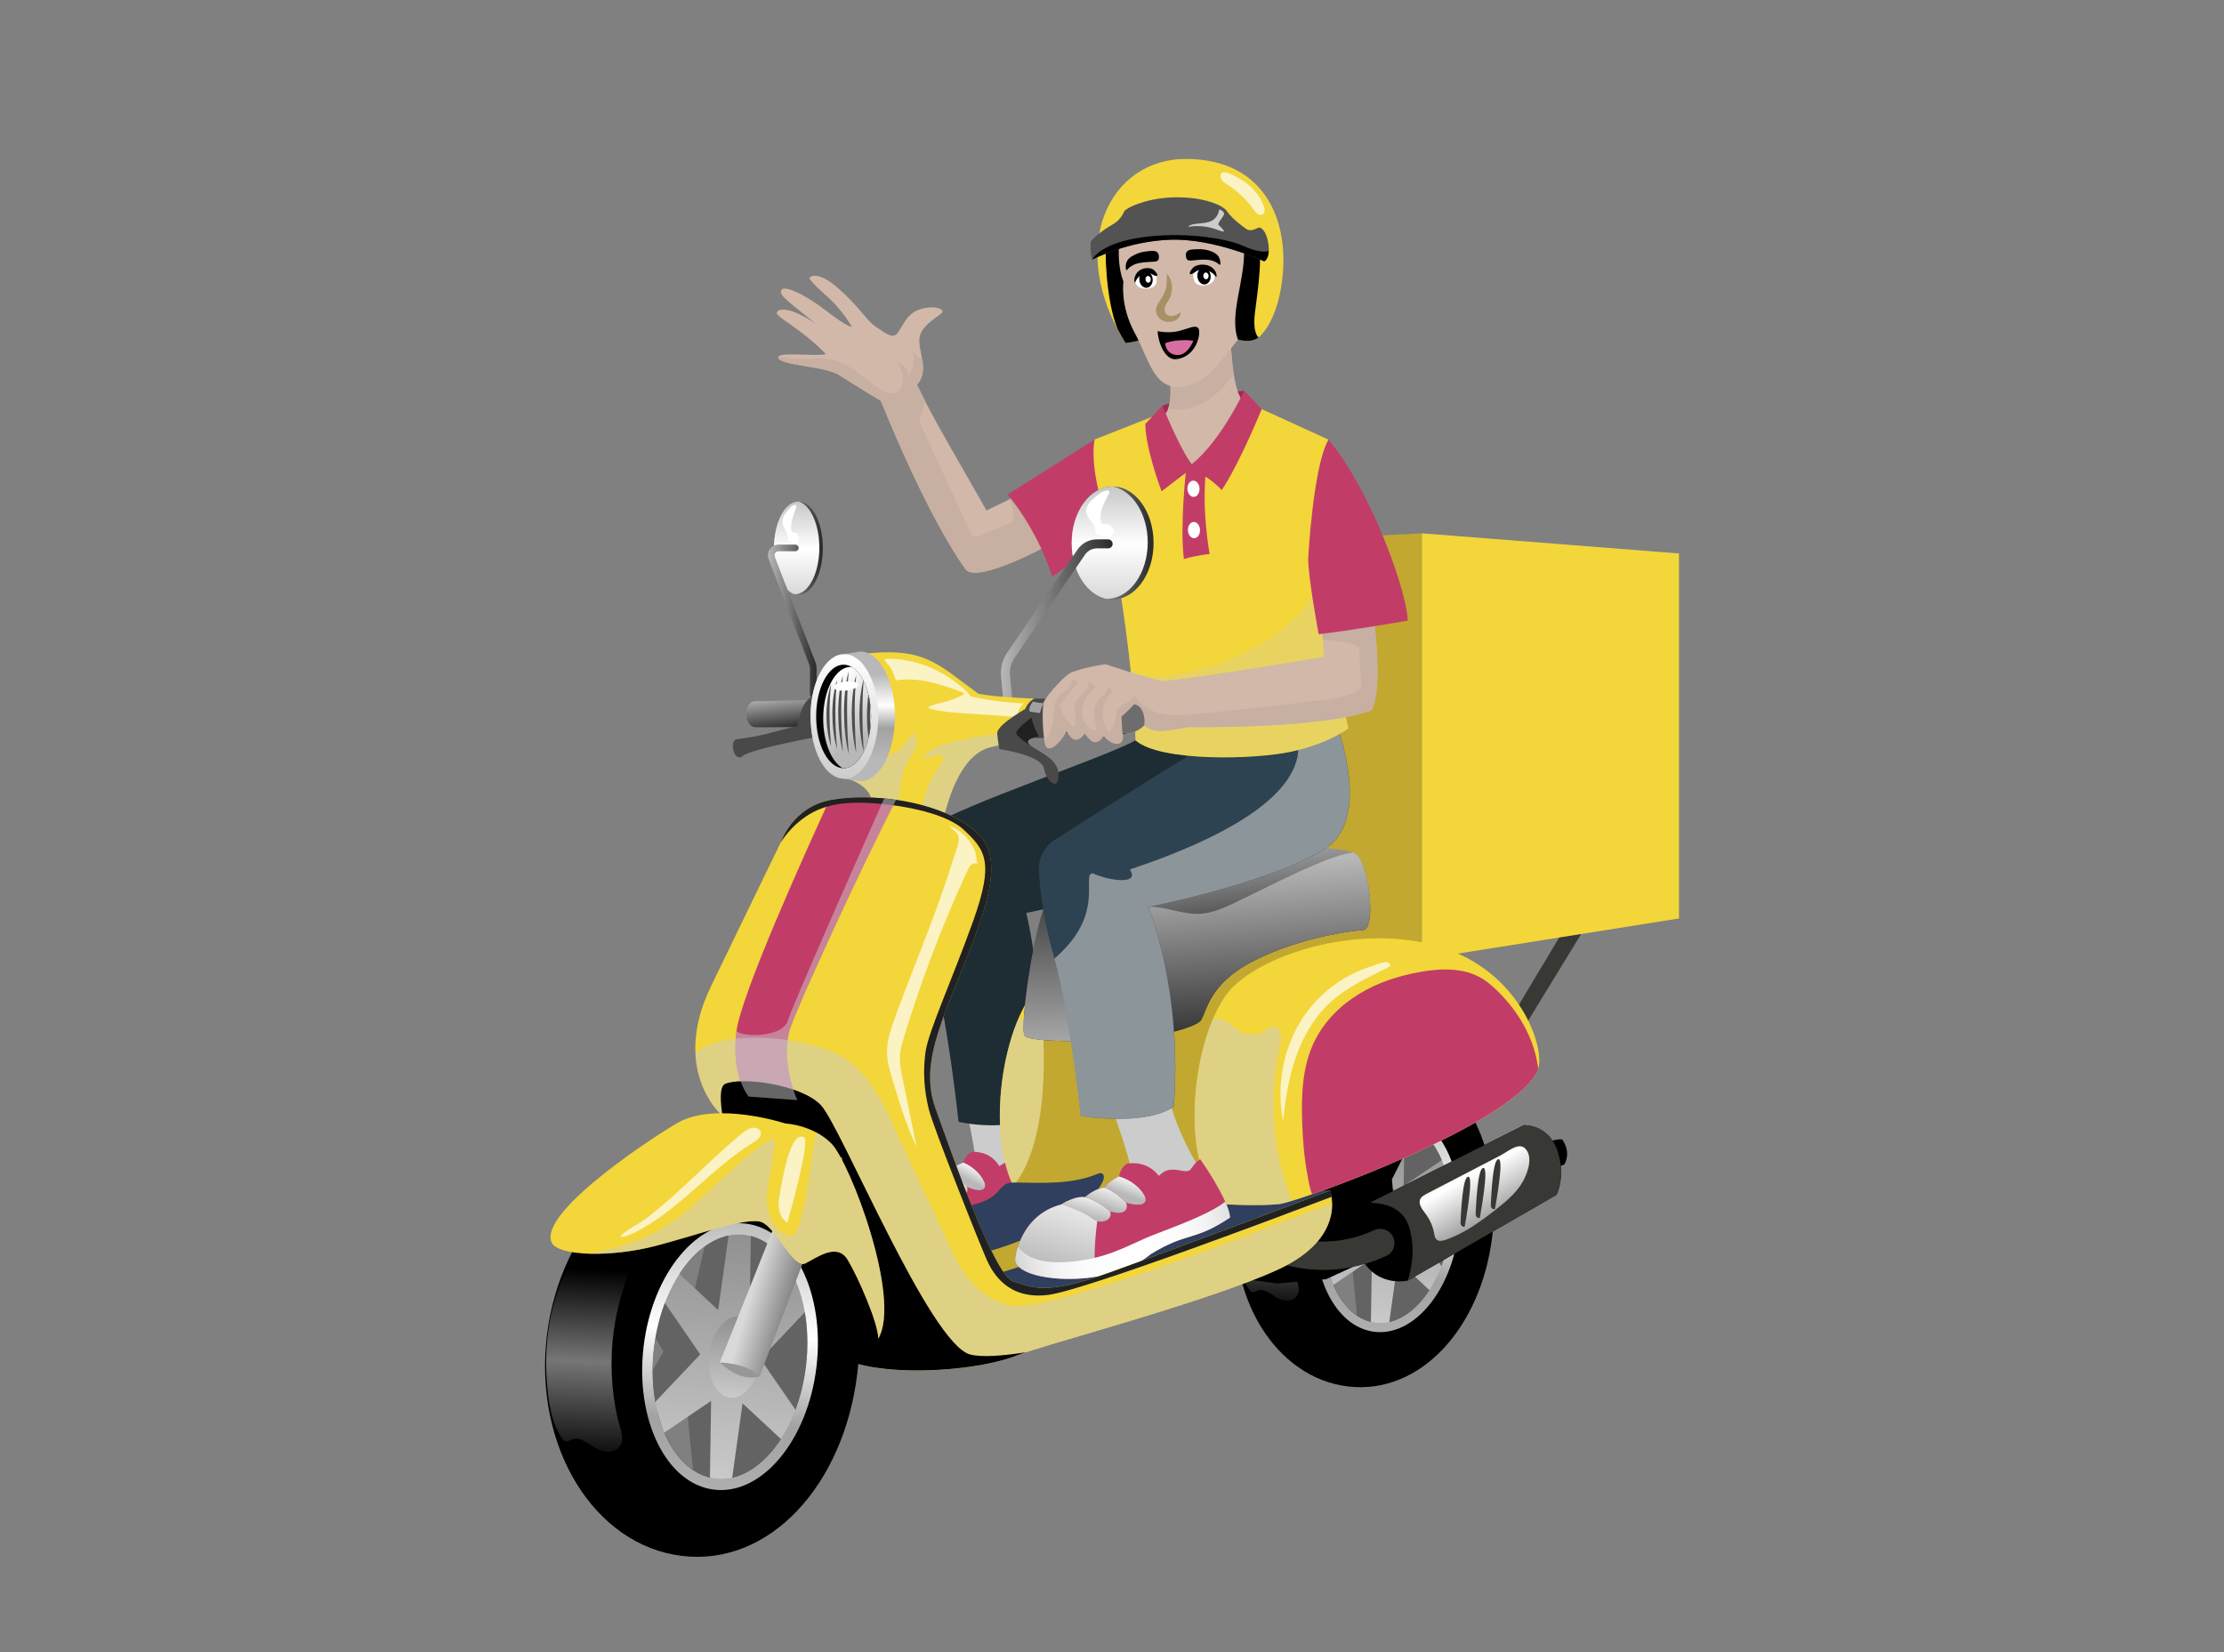 <?xml version="1.0" encoding="UTF-8"?> <svg xmlns="http://www.w3.org/2000/svg" xmlns:xlink="http://www.w3.org/1999/xlink" id="Layer_2" data-name="Layer 2" viewBox="0 0 350 260"><rect x="0" y="0" width="350" height="260" fill="#808080" stroke="none"/><defs><style> .cls-1, .cls-2 { fill: none; } .cls-3 { fill: #6d6d6d; } .cls-4 { fill: #c7afa2; } .cls-5 { fill: url(#linear-gradient-8); } .cls-6 { fill: url(#linear-gradient-7); } .cls-7 { fill: url(#linear-gradient-5); } .cls-8 { fill: url(#linear-gradient-6); } .cls-9 { fill: url(#linear-gradient-9); } .cls-10 { fill: url(#linear-gradient-4); } .cls-11 { fill: url(#linear-gradient-3); } .cls-12 { fill: url(#linear-gradient-2); } .cls-13 { fill: #a02956; } .cls-14 { fill: #2f3f5d; } .cls-15 { fill: #a1a1a1; } .cls-16 { fill: #979797; } .cls-17 { fill: #c2a830; } .cls-18 { fill: url(#linear-gradient); } .cls-19 { fill: #c13d68; } .cls-20 { fill: #212121; } .cls-21 { fill: #4d4d4d; } .cls-22, .cls-23, .cls-24, .cls-25 { fill: #ccc; } .cls-26 { fill: #1e2c33; } .cls-27 { fill: #636363; } .cls-28 { fill: #d1b8a8; } .cls-29 { fill: #383834; } .cls-30, .cls-31 { fill: #fff; } .cls-32 { fill: url(#linear-gradient-10); } .cls-33 { fill: url(#linear-gradient-11); } .cls-34 { fill: url(#linear-gradient-12); } .cls-35 { fill: url(#linear-gradient-13); } .cls-36 { fill: url(#linear-gradient-19); } .cls-37 { fill: url(#linear-gradient-14); } .cls-38 { fill: url(#linear-gradient-21); } .cls-39 { fill: url(#linear-gradient-20); } .cls-40 { fill: url(#linear-gradient-22); } .cls-41 { fill: url(#linear-gradient-23); } .cls-42 { fill: url(#linear-gradient-28); } .cls-43 { fill: url(#linear-gradient-25); } .cls-44 { fill: url(#linear-gradient-32); } .cls-45 { fill: url(#linear-gradient-31); } .cls-46 { fill: url(#linear-gradient-33); } .cls-47 { fill: url(#linear-gradient-30); } .cls-48 { fill: url(#linear-gradient-15); } .cls-49 { fill: url(#linear-gradient-16); } .cls-50 { fill: url(#linear-gradient-17); } .cls-51 { fill: url(#linear-gradient-18); } .cls-52 { fill: url(#linear-gradient-35); } .cls-53 { fill: url(#linear-gradient-34); } .cls-54 { fill: url(#linear-gradient-27); } .cls-55 { fill: url(#linear-gradient-24); } .cls-56 { fill: url(#linear-gradient-26); } .cls-57 { fill: url(#linear-gradient-29); } .cls-2 { stroke: #000; stroke-miterlimit: 10; } .cls-58, .cls-24 { opacity: .5; } .cls-23 { opacity: .27; } .cls-23, .cls-24, .cls-25, .cls-31 { isolation: isolate; } .cls-25 { opacity: .6; } .cls-59 { fill: #2d4351; } .cls-60 { fill: #494949; } .cls-61 { fill: #f3d63a; } .cls-62 { fill: #a79066; } .cls-63 { fill: #535353; } .cls-64 { fill: #d76ea1; } .cls-31 { opacity: .7; } </style><linearGradient id="linear-gradient" x1="487.13" y1="308.77" x2="483.01" y2="295.06" gradientTransform="translate(-369.59 440.36) rotate(5.78) scale(1 -1)" gradientUnits="userSpaceOnUse"><stop offset="0" stop-color="#fff"></stop><stop offset="1" stop-color="#b8b8b8"></stop></linearGradient><linearGradient id="linear-gradient-2" x1="475.11" y1="294.45" x2="513.06" y2="303.36" gradientTransform="translate(-369.59 440.36) rotate(5.78) scale(1 -1)" gradientUnits="userSpaceOnUse"><stop offset="0" stop-color="#b8b8b8"></stop><stop offset="0" stop-color="#bcbcbc"></stop><stop offset=".07" stop-color="#d3d3d3"></stop><stop offset=".14" stop-color="#e6e6e6"></stop><stop offset=".22" stop-color="#f4f4f4"></stop><stop offset=".33" stop-color="#fcfcfc"></stop><stop offset=".54" stop-color="#fff"></stop><stop offset=".7" stop-color="#fbfbfb"></stop><stop offset=".79" stop-color="#f3f3f3"></stop><stop offset=".87" stop-color="#e3e3e3"></stop><stop offset=".94" stop-color="#cfcfcf"></stop><stop offset="1" stop-color="#b8b8b8"></stop></linearGradient><linearGradient id="linear-gradient-3" x1="488.59" y1="306.33" x2="487.61" y2="303.06" xlink:href="#linear-gradient"></linearGradient><linearGradient id="linear-gradient-4" x1="494.37" y1="308.42" x2="493.43" y2="305.99" xlink:href="#linear-gradient"></linearGradient><linearGradient id="linear-gradient-5" x1="491.65" y1="307.52" x2="490.48" y2="304.25" xlink:href="#linear-gradient"></linearGradient><linearGradient id="linear-gradient-6" x1="210.1" y1="442.62" x2="210.1" y2="497.93" gradientTransform="translate(-27.18 641.9) rotate(4.43) scale(1 -1)" gradientUnits="userSpaceOnUse"><stop offset="0" stop-color="#d9d9d9"></stop><stop offset="1" stop-color="#767676"></stop></linearGradient><linearGradient id="linear-gradient-7" x1="210.67" y1="459.17" x2="210.67" y2="477.23" xlink:href="#linear-gradient-6"></linearGradient><linearGradient id="linear-gradient-8" x1="210.05" y1="485.83" x2="210.05" y2="442.76" gradientTransform="translate(-27.18 641.9) rotate(4.43) scale(1 -1)" gradientUnits="userSpaceOnUse"><stop offset="0" stop-color="#b8b8b8"></stop><stop offset=".36" stop-color="#fff"></stop><stop offset=".63" stop-color="#a2a2a2"></stop><stop offset="1" stop-color="#b8b8b8"></stop></linearGradient><linearGradient id="linear-gradient-9" x1="237.59" y1="345.22" x2="237.02" y2="320.64" gradientTransform="translate(-44.78 531.78) rotate(1.25) scale(1 -1.03)" gradientUnits="userSpaceOnUse"><stop offset="0" stop-color="#000"></stop><stop offset=".47" stop-color="#767676"></stop><stop offset="1" stop-color="#000"></stop></linearGradient><linearGradient id="linear-gradient-10" x1="236.37" y1="368.68" x2="238.53" y2="350.63" gradientTransform="translate(-50.38 500.83) scale(1 -1)" gradientUnits="userSpaceOnUse"><stop offset="0" stop-color="#b8b8b8"></stop><stop offset="1" stop-color="#292929"></stop></linearGradient><linearGradient id="linear-gradient-11" x1="245.7" y1="364.58" x2="248.08" y2="336.31" xlink:href="#linear-gradient-10"></linearGradient><linearGradient id="linear-gradient-12" x1="220.94" y1="333.01" x2="220.46" y2="364.79" xlink:href="#linear-gradient-10"></linearGradient><linearGradient id="linear-gradient-13" x1="594.13" y1="198.78" x2="589.61" y2="183.69" gradientTransform="translate(-421.53 391.25) rotate(-.72) scale(1 -1)" xlink:href="#linear-gradient"></linearGradient><linearGradient id="linear-gradient-14" x1="580.91" y1="183.02" x2="622.67" y2="192.83" gradientTransform="translate(-421.53 391.25) rotate(-.72) scale(1 -1)" xlink:href="#linear-gradient-2"></linearGradient><linearGradient id="linear-gradient-15" x1="595.75" y1="196.09" x2="594.67" y2="192.49" gradientTransform="translate(-421.53 391.25) rotate(-.72) scale(1 -1)" xlink:href="#linear-gradient"></linearGradient><linearGradient id="linear-gradient-16" x1="602.1" y1="198.39" x2="601.07" y2="195.71" gradientTransform="translate(-421.53 391.25) rotate(-.72) scale(1 -1)" xlink:href="#linear-gradient"></linearGradient><linearGradient id="linear-gradient-17" x1="599.11" y1="197.4" x2="597.82" y2="193.8" gradientTransform="translate(-421.53 391.25) rotate(-.72) scale(1 -1)" xlink:href="#linear-gradient"></linearGradient><linearGradient id="linear-gradient-18" x1="277.06" y1="324.24" x2="290.27" y2="300.87" gradientTransform="translate(-50.38 500.83) scale(1 -1)" xlink:href="#linear-gradient-8"></linearGradient><linearGradient id="linear-gradient-19" x1="172.19" y1="414.57" x2="179.87" y2="414.57" xlink:href="#linear-gradient-10"></linearGradient><linearGradient id="linear-gradient-20" x1="175.75" y1="423.98" x2="175.75" y2="397.42" gradientTransform="translate(-50.38 500.83) scale(1 -1)" gradientUnits="userSpaceOnUse"><stop offset="0" stop-color="#b8b8b8"></stop><stop offset=".36" stop-color="#fff"></stop><stop offset="1" stop-color="#a2a2a2"></stop></linearGradient><linearGradient id="linear-gradient-21" x1="219.04" y1="415.38" x2="231.92" y2="415.38" xlink:href="#linear-gradient-10"></linearGradient><linearGradient id="linear-gradient-22" x1="225.02" y1="426.77" x2="225.02" y2="394.61" xlink:href="#linear-gradient-20"></linearGradient><linearGradient id="linear-gradient-23" x1="207.89" y1="402.83" x2="225.48" y2="402.83" xlink:href="#linear-gradient-10"></linearGradient><linearGradient id="linear-gradient-24" x1="171.22" y1="403.1" x2="178.88" y2="403.1" xlink:href="#linear-gradient-10"></linearGradient><linearGradient id="linear-gradient-25" x1="174.98" y1="352.07" x2="175.53" y2="346.63" gradientTransform="translate(-43.64 465.07) rotate(-1.26) scale(1 -1)" xlink:href="#linear-gradient-10"></linearGradient><linearGradient id="linear-gradient-26" x1="184.58" y1="394.68" x2="184.58" y2="381.24" gradientTransform="translate(-50.38 500.83) scale(1 -1)" xlink:href="#linear-gradient-8"></linearGradient><linearGradient id="linear-gradient-27" x1="183.27" y1="397.89" x2="183.27" y2="370.55" gradientTransform="translate(-50.38 500.83) scale(1 -1)" xlink:href="#linear-gradient"></linearGradient><linearGradient id="linear-gradient-28" x1="180.35" y1="393.52" x2="185.8" y2="384.38" gradientTransform="translate(-50.38 500.83) scale(1 -1)" xlink:href="#linear-gradient"></linearGradient><linearGradient id="linear-gradient-29" x1="221.57" y1="391.32" x2="222.19" y2="385.22" xlink:href="#linear-gradient-10"></linearGradient><linearGradient id="linear-gradient-30" x1="227.86" y1="390.23" x2="227.86" y2="385.27" xlink:href="#linear-gradient-10"></linearGradient><linearGradient id="linear-gradient-31" x1="108.58" y1="408.28" x2="108.58" y2="475.43" xlink:href="#linear-gradient-6"></linearGradient><linearGradient id="linear-gradient-32" x1="109.28" y1="428.37" x2="109.28" y2="450.3" xlink:href="#linear-gradient-6"></linearGradient><linearGradient id="linear-gradient-33" x1="108.52" y1="460.73" x2="108.52" y2="408.45" xlink:href="#linear-gradient-8"></linearGradient><linearGradient id="linear-gradient-34" x1="130.75" y1="325.14" x2="130.05" y2="295.3" xlink:href="#linear-gradient-9"></linearGradient><linearGradient id="linear-gradient-35" x1="112.32" y1="454.06" x2="119.46" y2="452.57" xlink:href="#linear-gradient-6"></linearGradient></defs><g id="Table"><g><rect class="cls-1" width="350" height="260"></rect><g><polygon class="cls-29" points="246.51 145.65 234.5 165.69 236.03 167.92 249.65 145.65 246.51 145.65"></polygon><path class="cls-28" d="M165.73,85.33c-.38.32-11.6,6.46-13.7,4.36-6.43-8.9-13.39-26.58-13.39-26.58,0,0-4.43-2.69-6.6-4.09-2.17-1.4-8.88-1.47-9.54-2.64s6.2-.2,7.47-.66c-3.9-4.02-7.68-5.74-7.72-6.43s1.74-1.28,6.08,1.61c-4.79-3.87-5.72-4.43-5.36-5.25s3.53.53,7.06,3.26c3.53,2.73,4.02,2.51,4.02,2.51,0,0-1.43-2.63-4.04-4.91-2.61-2.28-2.64-2.78-2.64-2.78,0,0,1.03-1.45,4.59,1.68,3.55,3.13,4.24,4.9,5.89,6.02,1.66,1.12,2.59,1.88,3.35,1.04.76-.84,1.35-3.07,3.52-3.77,2.17-.7,3.59-.17,3.62.33.02.5-3.21,1.86-3.61,3.98-.4,2.12,1.65,5.23-.44,7.53,2.34,4.99,7.35,13.36,10.96,19.79l4.79-2.33,5.66,7.33Z"></path><path class="cls-4" d="M165.73,85.33l-5.66-7.33-1.15.56c.19.58.36,1.15.52,1.74.12.45.23.93.06,1.36-.22.54-.81.81-1.34,1.03-1.31.54-2.62,1.09-3.93,1.63-.37.15-.82.3-1.14.06-.15-.11-.23-.29-.31-.46l-7.63-16.55c-.19-.42-.39-.85-.39-1.32,0-.4.15-.79.3-1.17.21-.56.42-1.12.59-1.69-.5-.96-.95-1.85-1.32-2.66.99-1.09,1.05-2.37.88-3.63-.41-.61-.95-1.12-1.62-1.44.37,1.22.16,2.6-.54,3.66-.27-.97-.98-1.81-1.89-2.23.45.83.91,1.7.97,2.65s-.41,1.99-1.31,2.29c-.89.3-1.83-.2-2.6-.74-2.34-1.63-4.45-3.82-7.23-4.46-1.64-.37-3.35-.16-5.03-.18-1.15-.01-2.3-.14-3.43-.37-.07.08-.08.17-.02.29.66,1.17,7.37,1.25,9.54,2.64,2.17,1.4,6.6,4.09,6.6,4.09,0,0,6.96,17.68,13.39,26.58,2.1,2.1,13.32-4.04,13.7-4.36Z"></path><path class="cls-22" d="M151.66,172.87s2.3,9.29,1.93,12.13c3.31,3.16,7.04,2.07,7.04,2.07l3.54-1.92s-3.84-6.93-4.27-13.53c-3.28,1.62-8.23,1.25-8.23,1.25Z"></path><g><path class="cls-19" d="M135.56,192.83s1.34-5.98,7.42-6.83c2.31-1.11,3.46-.64,3.46-.64,0,0,1.45-1.08,2.92-1.05.82-.89,2.24-1.35,2.24-1.35,0,0,.38-1.31,1.39-1.69,2.82-.08,3.98,1.75,4.29,2.27,2.01-1.75,3.86.51,4.7-.5.84-1.02,1.47-1.2,1.47-1.2,0,0,3.41,6.21,3.27,8.77-5.55,2.86-6.37,1.31-11.89,3.93-6.94,4.56-20.34,1.61-19.27-1.71Z"></path><path class="cls-18" d="M147.92,188.43l-1.88-2.3-2.14-.51c-.28.1-.59.22-.92.38-6.08.85-7.42,6.83-7.42,6.83-.36,1.11.92,2.19,3.03,2.94,1.86.56,4.48.81,8.14.24-.09-2.83,1.19-7.58,1.19-7.58Z"></path><path class="cls-12" d="M166.3,188.26c-2.09,1.33-6.69,2.53-10.33,3.45-4.14,1.05-7.52,3.03-13.95,2.5-3.61-.3-5.22-1.7-5.93-2.88-.39.87-.53,1.49-.53,1.49-1.07,3.32,12.33,6.26,19.27,1.71,5.52-2.62,6.34-1.07,11.89-3.93.03-.61-.14-1.44-.42-2.34Z"></path><path class="cls-11" d="M142.98,186s2.84,1.25,4.12,2.49,3.11.4,2.64-.76c-1.77-1.91-3.3-2.37-3.3-2.37,0,0-1.15-.47-3.46.64Z"></path><path class="cls-10" d="M154.89,186.02c-.47-1.16-1.78-2.46-3.29-3.06,0,0-1.42.46-2.24,1.35,1.33.56,2.84,2.49,2.84,2.49,2.34.98,3.17.38,2.7-.78Z"></path><path class="cls-7" d="M149.35,184.31c-1.46-.03-2.92,1.05-2.92,1.05,0,0,1.52.47,3.3,2.37,1.69.84,2.78.28,2.46-.93,0,0-1.51-1.93-2.84-2.49Z"></path></g><path class="cls-26" d="M189.31,110.11s8.98,19.24-.36,24.65-27.45,8.91-27.45,8.91c0,0,3.4,13.08,1.97,31.58-4.49,3.16-12.62,1.3-12.62,1.3,0,0-1.73-16.65-4.33-25.5-1.55-5.28-2.58-13.03-2.76-16.03-.12-1.97.84-3.84,2.5-4.91,5.66-3.62,27.74-10.96,32.44-13.6,8.1-2.25,10.61-6.4,10.61-6.4Z"></path><g><polygon class="cls-17" points="187.83 85.73 223.77 83.93 223.77 150.97 187.83 149.4 187.83 85.73"></polygon><polygon class="cls-61" points="264.23 144.54 223.77 150.97 223.77 83.93 264.23 87.1 264.23 144.54"></polygon></g><g><path class="cls-27" d="M220.24,176.56c-1.29-.15-2.56.1-3.78.69,4.13,2.67,6.58,8.91,5.76,15.82-.8,6.67-4.42,12.03-8.85,13.84.94.67,1.98,1.11,3.1,1.24,5.44.65,10.69-5.9,11.73-14.62,1.04-8.72-2.52-16.32-7.96-16.97Z"></path><path class="cls-27" d="M215.37,176.81l-2.03,8.67-3.64-1.75-3.93,1.16,3.96,6.79-4.5,7.8,1.98,1.26,5.46-2.8,1.01,10.34,3.44.6.27-8.71,2.76,2.74s5.13.86,5.27.56c.14-.29.32-4.07.32-4.07l-6.54-6.33,7.61-6.85.32-3.1-.08-.65-5.26.03-3.66,2.34,1.15-7.73-1.03-1.04-2.89.73Z"></path><path d="M218.36,166.05c-11.4-1.36-22.04,9.21-23.75,23.61-1.72,14.4,6.13,27.17,17.53,28.53,11.4,1.36,20.99-9.28,22.71-23.68,1.72-14.4-5.09-27.09-16.49-28.45ZM228.2,193.53c-1.04,8.72-6.29,15.27-11.73,14.62s-9-8.25-7.96-16.97c1.04-8.72,6.29-15.27,11.73-14.62,5.44.65,9,8.25,7.96,16.97Z"></path><polygon class="cls-8" points="215.74 208.43 215.91 198.09 209.76 202.25 208.56 198.34 214.5 192.06 209.6 184.94 211.38 181.25 216.82 186.32 218.25 176.07 221.06 176.29 220.9 186.63 227.05 182.47 228.25 186.38 222.31 192.66 227.21 199.78 225.42 203.47 219.99 198.41 218.55 208.65 215.74 208.43"></polygon><path class="cls-6" d="M219.6,187.14c-1.81-.22-3.56,1.97-3.91,4.87-.35,2.91.84,5.44,2.65,5.66,1.81.22,3.56-1.97,3.91-4.87.35-2.91-.84-5.44-2.65-5.66Z"></path><path class="cls-5" d="M220.41,175.11c-6.19-.74-12.12,6.38-13.26,15.9-1.14,9.52,2.96,17.84,9.15,18.58,6.19.74,12.12-6.38,13.26-15.9,1.14-9.52-2.96-17.84-9.15-18.58ZM228.2,193.53c-1.04,8.72-6.29,15.27-11.73,14.62s-9-8.25-7.96-16.97c1.04-8.72,6.29-15.27,11.73-14.62,5.44.65,9,8.25,7.96,16.97Z"></path><path class="cls-9" d="M204.63,183.2c.39-1.15.84-2.28,1.25-3.42.13-.35.25-.72.18-1.09-.06-.34-.28-.63-.53-.86-1.05-1-2.77-1.2-4.02-.47-.62.36-1.13.92-1.81,1.12-.3.09-.63.1-.91.24-.35.18-.58.52-.78.86-3.11,5.19-3.94,11.53-3.24,17.55.23,2.04.66,4.12,1.81,5.81.1.15.22.3.39.37.32.12.64-.11.96-.22,1.19-.42,2.26.8,3.4,1.34.77.36,1.74.4,2.42-.11,1.22-.92.3-2.8.04-3.98-.43-1.88-.68-3.8-.76-5.73-.16-3.85.38-7.74,1.61-11.39Z"></path></g><polygon points="222.03 179.73 219.05 185.59 219.73 192.81 218.88 196.63 208.69 201.31 201.04 201.99 196.62 201.39 192.97 196.72 194.58 186.95 211.83 173.61 221.26 174.37 222.03 179.73"></polygon><g><path class="cls-61" d="M161.33,189.49s6.04.37,9.33,0,36.64-12.47,40.64-20.93c1.43-3.03-2.23-14.91-14.19-19.17s-27.57,0-33.63,5.84c-6.06,5.84-9.09,26.49-2.15,34.26Z"></path><path class="cls-24" d="M161.33,189.49s6.04.37,9.33,0c.35-.04,1.04-.21,2-.5-3.07-7.7-3.74-16.34-1.85-24.41.28-1.19.18-2.99-1.05-2.99-.52,0-.93.38-1.37.66-1.18.76-2.79.77-3.98.04-.89-.55-1.55-1.47-2.54-1.81-.57-.19-1.09-.27-1.56-.26-3.68,8.52-4.54,23.04,1.03,29.27Z"></path><path class="cls-17" d="M143.01,189.49s10.9,4.84,16.91-3.42c6.02-8.26,4.04-25.85,4.04-25.85l22.18-4.99s11.61-6.6,17.16-7.57c5.54-.97,11.81,1.73,11.81,1.73l-13.6,17.06-3.79,23.04-7.92,5.17-30.69,10.81-10.76-3.83-5.34-12.15Z"></path><path class="cls-14" d="M166.84,192.19c2.67-1.55,5.28-3.46,6.68-6.2.23-.46.34-1.18-.15-1.35-.22-.08-.46.02-.68.11-3.98,1.64-8.44,1.42-12.74,1.35-.53,0-1.08-.01-1.57.21-.61.28-1,.88-1.46,1.36-2.22,2.29-5.98,1.99-8.77,3.53-.37.2-.73.45-.93.82-.24.44-.22.98-.14,1.48.2,1.36.89,4.18,2.35,4.77,1.17.48,3.49-.67,4.65-.95,4.47-1.1,8.78-2.82,12.77-5.13Z"></path><polygon class="cls-14" points="153.89 201.4 198.75 187.37 209.32 187.35 202.42 193.51 175.1 203.88 158.75 206.98 153.89 201.4"></polygon><path class="cls-61" d="M191.98,189.49s6.04.37,9.33,0,36.64-12.47,40.64-20.93c1.43-3.03-2.23-14.91-14.19-19.17-11.95-4.26-27.57,0-33.63,5.84-6.06,5.84-9.09,26.49-2.15,34.26Z"></path><path class="cls-24" d="M191.98,189.49s6.04.37,9.33,0c.35-.04,1.04-.21,2-.5-3.07-7.7-3.74-16.34-1.85-24.41.28-1.19.18-2.99-1.05-2.99-.52,0-.93.38-1.37.66-1.18.76-2.79.77-3.98.04-.89-.55-1.55-1.47-2.54-1.81-.57-.19-1.09-.27-1.56-.26-3.68,8.52-4.54,23.04,1.03,29.27Z"></path><path class="cls-31" d="M204.84,160.48c-2.98,4.68-3.98,10.55-2.92,16,.34-3.36.86-6.72,1.95-9.92,1.09-3.2,2.78-6.24,5.22-8.57,2.61-2.48,5.94-4.05,9.17-5.64.85-.42.58-.82-.08-.93-.5-.08-1.66.44-2.16.59-1.55.45-3.04,1.11-4.43,1.93-2.72,1.61-5.07,3.87-6.77,6.54Z"></path><path class="cls-19" d="M241.95,168.57c.05-.1.09-.22.13-.35-.07-.55-.16-1.1-.28-1.64-.89-4.12-3.24-7.83-6.27-10.76-.72-.69-1.48-1.35-2.34-1.86-2.81-1.67-6.33-1.59-9.55-1.03-3.43.6-6.81,1.68-9.78,3.5-2.97,1.82-5.53,4.39-7.04,7.53-1.87,3.88-2.04,8.35-1.89,12.66.09,2.77.31,5.55.83,8.28.2,1.08.35,2.16.74,3.05,10.39-3.58,32.25-12.65,35.45-19.39Z"></path><path class="cls-32" d="M161.27,163.03c.9,1.13,13.87.9,16.46.68,2.59-.23,10.37-1.8,11.27-3.16s1.24-5.75,8.34-9.36c7.1-3.61,15.22-4.73,17.36-4.85,1.92-.79.68-10.82-1.47-12.06-2.14-1.24-19.73-1.69-21.19-.79-1.47.9-6.87,3.76-10.48,4.06-9.69.79-14.09,1.13-16.12,3.16-2.44,2.44-5.07,21.19-4.17,22.32Z"></path><path class="cls-33" d="M213.23,134.28c-.08-.05-.19-.1-.32-.14-1.43.22-2.85.7-4.2,1.23-4.94,1.93-9.63,4.43-14.42,6.71-1.69.8-3.45,1.59-5.32,1.72-2.44.16-4.79-.83-7.22-1.07-.67-.07-1.38-.07-1.97.26-.99.56-1.28,1.82-1.44,2.95-.55,3.92-.63,7.89-.54,11.84.04,1.57-.22,3.88.01,5.92,2.67-.25,10.29-1.81,11.19-3.15.9-1.35,1.24-5.75,8.34-9.36,7.1-3.61,15.22-4.73,17.36-4.85,1.92-.79.68-10.82-1.47-12.06Z"></path><path class="cls-34" d="M177.72,163.71c.51-.04,1.24-.14,2.06-.28-.05-5.37-.1-10.74-.15-16.11-.01-1.44-.04-2.93-.65-4.24-.73-1.54-2.22-2.63-3.85-3.14-1.63-.51-3.38-.5-5.07-.28-1.49.2-3.27.54-4.78,1.21-2.4,3.01-4.91,21.05-4.03,22.16.9,1.13,13.87.9,16.46.68Z"></path></g><path class="cls-22" d="M174.89,174.1s3.67,9.87,3.62,13.02c4.01,3.05,7.96,1.39,7.96,1.39l3.63-2.54s-5.06-7.1-6.36-14.26c-3.38,2.18-8.84,2.39-8.84,2.39Z"></path><path class="cls-59" d="M208.54,109.18s8.98,19.24-.36,24.65c-9.34,5.41-27.45,8.91-27.45,8.91,0,0,5.42,12.9,3.99,31.41-4.49,3.16-14.64,1.48-14.64,1.48,0,0-1.73-16.65-4.33-25.5-1.55-5.28-2.08-10.05-2.26-13.05-.12-1.97.84-3.84,2.5-4.91,5.66-3.62,19.03-12.15,23.74-14.79,8.1-2.25,18.81-8.19,18.81-8.19Z"></path><g><path class="cls-19" d="M159.78,197.93s.72-6.7,7.26-8.39c2.39-1.5,3.7-1.13,3.7-1.13,0,0,1.46-1.36,3.06-1.51.79-1.08,2.29-1.76,2.29-1.76,0,0,.25-1.48,1.31-2.02,3.07-.44,4.57,1.41,4.98,1.94,1.98-2.17,4.28.08,5.07-1.13s1.45-1.49,1.45-1.49c0,0,4.5,6.37,4.67,9.18-5.71,3.82-6.8,2.23-12.51,5.78-7.02,5.84-22.03,4.29-21.28.54Z"></path><path class="cls-35" d="M172.75,191.58l-2.34-2.28-2.4-.3c-.3.15-.62.32-.96.54-6.54,1.69-7.26,8.39-7.26,8.39-.25,1.26,1.27,2.27,3.68,2.84,2.11.38,5,.32,8.93-.75-.45-3.08.36-8.44.36-8.44Z"></path><path class="cls-37" d="M192.82,189.11c-2.11,1.72-7,3.6-10.86,5.06-4.4,1.66-7.84,4.25-14.93,4.47-3.98.13-5.91-1.21-6.84-2.4-.32,1-.39,1.69-.39,1.69-.76,3.76,14.26,5.31,21.28-.54,5.71-3.55,6.8-1.96,12.51-5.78-.04-.68-.33-1.56-.75-2.51Z"></path><path class="cls-48" d="M167.04,189.54s3.26,1.01,4.82,2.21c1.55,1.19,3.45.05,2.79-1.15-2.18-1.86-3.9-2.19-3.9-2.19,0,0-1.31-.37-3.7,1.13Z"></path><path class="cls-49" d="M180.07,188.08c-.66-1.21-2.25-2.47-3.98-2.94,0,0-1.5.68-2.29,1.76,1.53.45,3.42,2.37,3.42,2.37,2.68.78,3.51.02,2.85-1.18Z"></path><path class="cls-50" d="M173.8,186.9c-1.6.15-3.06,1.51-3.06,1.51,0,0,1.72.32,3.9,2.19,1.95.7,3.08-.04,2.57-1.33,0,0-1.89-1.92-3.42-2.37Z"></path></g><path class="cls-25" d="M203.4,111.83l-.57,1.19c.03.62,10.64,11.88-25.03,23.82,1.66,2.4-3.01,1.85-5.86.59-1.87.23,2.21,6.39-6,13.42,2.48,9.01,4.12,24.77,4.12,24.77,0,0,10.15,1.68,14.64-1.48,1.43-18.5-3.99-31.41-3.99-31.41,0,0,18.11-3.51,27.45-8.91,9.34-5.41.36-24.65.36-24.65,0,0-2.1,1.16-5.13,2.65Z"></path><path class="cls-19" d="M174.68,70.82l-2.41-1.65-13.71,8.66s4.42,4.95,7.05,12.9c8.96-5.98,11.78-10.01,11.78-10.01l-2.72-9.9Z"></path><g><path class="cls-61" d="M187.55,63.14l-15.28,6.02s-.87,3.44,1.26,10.51c2.13,7.07,4.91,25.62,5.17,36.84,3.84,3.4,18.83,3.06,24.71,1.74,5.88-1.32,8.79-3.63,8.79-3.63,0,0-4.98-21.18-4.88-28.83s1.75-16.6,1.75-16.6l-13.61-6.23-3.35-.88-4.57,1.07Z"></path><path class="cls-13" d="M182.26,66.69l.68-2.85s4.23-1.68,12.86-2.33c.38,1.97.26,3.24.26,3.24l-1.82,2.67-11.98-.74Z"></path><path class="cls-28" d="M193.51,51.81c.11.37.25,9.05,1.95,11.14-1.99,5.76-7.91,10.1-7.91,10.1,0,0-3.45-5.02-4.25-7.82,1.44-1.48.75-5.98.75-5.98l9.46-7.44Z"></path><path class="cls-4" d="M187.69,64.08c2.9-.88,5.15-3.35,6.48-5.19-.5-3.15-.59-6.83-.66-7.07l-9.46,7.44s.47,3.09-.19,5c1.02.26,2.29.29,3.82-.17Z"></path><path class="cls-19" d="M180.26,66.7l2.68-2.86s2.6,6.53,4.61,9.21c4.69-3.77,8.24-11.54,8.24-11.54l2.78,2.85s-3.51,8.62-6.3,12.76c-2.6-2.69-4.94-3.26-4.94-3.26l-4.53,3.46s-2.54-6.7-2.56-10.63Z"></path><path class="cls-19" d="M189.96,72.9l-3.27.74s-1.03,8.91-.38,14.33c2.59-.71,4.05-.78,4.05-.78,0,0-1.45-7.91-.4-14.29Z"></path><path class="cls-30" d="M188.77,76.87c.03.71-.36,1.3-.89,1.33-.52.03-.98-.53-1.01-1.23s.36-1.3.89-1.33c.52-.03.98.53,1.01,1.23Z"></path><path class="cls-30" d="M188.85,83.37c.03.71-.36,1.3-.89,1.33-.52.03-.98-.53-1.01-1.23s.36-1.3.89-1.33c.52-.03.98.53,1.01,1.23Z"></path><path class="cls-23" d="M203.41,118.24c5.88-1.32,8.79-3.63,8.79-3.63,0,0-3.6-15.31-4.62-24.6-.33,1.7-.71,3.47-1.79,4.98-6.38,8.92-23.04,13.19-27.85,10.66.4,3.92.68,7.68.75,10.85,3.84,3.4,18.83,3.06,24.71,1.74Z"></path></g><g><path d="M243.11,179.99s1.58-.83,2.75-.67c1.5,2.17.33,3.92.33,3.92l-2.67,1.17-.42-4.42Z"></path><path d="M216.51,188.81l23.33-11.74s3.86-.15,5.25,4.02c1.39,4.17-.15,6.95-.15,6.95l-23.39,13.49s-5.51,1.34-7.83-4.69c-2.32-6.03,2.78-8.04,2.78-8.04Z"></path><path class="cls-29" d="M208.28,199.85c-3.02,0-6.39-.59-10.02-2.17-.09-.04-.16-.07-.22-.09-1.11-.36-1.77-1.53-1.48-2.68.3-1.2,1.52-1.93,2.72-1.63.24.06.44.15.77.29,5.54,2.41,11,2.42,16.23.02,1.13-.52,2.46-.02,2.97,1.1.52,1.13.02,2.46-1.1,2.97-2.52,1.16-5.89,2.19-9.87,2.19ZM198.07,197.6s.09.03.12.03c-.04-.01-.08-.02-.12-.03Z"></path><path class="cls-29" d="M221.55,201.53l23.39-13.49s1.55-2.78.15-6.95c-1.39-4.17-5.25-4.02-5.25-4.02l-23.33,11.74s-.36.14-.85.47c2.43.07,5.21.85,6.11,3.86.98,3.29.42,6.37-.23,8.4.01,0,.02,0,.02,0Z"></path><path class="cls-51" d="M224.49,187.89c-.37.19-.77.41-.96.78-.4.78.29,1.65.82,2.35.68.91,1.15,1.97,1.35,3.09.06.34.12.71.37.95.37.35.96.22,1.44.06,2.96-1.03,5.55-2.91,8.01-4.86,1.42-1.12,2.83-2.3,3.83-3.81.84-1.27,1.85-3.74,1.02-5.25-1.01-1.83-2.85-.09-4.25.64-3.88,2.01-7.76,4.03-11.64,6.05Z"></path><path class="cls-29" d="M229.87,192.08c-.02.24-.04.49.06.7.1.21.38.36.58.24.14-.86,1.4-7.64.6-7.83-.99-.23-1.18,6.12-1.25,6.89Z"></path><path class="cls-29" d="M232.25,190.7c-.02.24-.04.49.06.7.1.21.38.36.58.24.14-.86,1.4-7.64.6-7.83-.99-.23-1.18,6.12-1.25,6.89Z"></path><path class="cls-29" d="M234.63,189.32c-.02.24-.04.49.06.7s.38.36.58.24c.14-.86,1.4-7.64.6-7.83-.99-.23-1.18,6.12-1.25,6.89Z"></path></g><g><ellipse class="cls-36" cx="125.65" cy="86.26" rx="3.84" ry="7.34"></ellipse><path class="cls-39" d="M128.94,86.18c0-3.66-1.4-6.7-3.24-7.25-.02,0-.04,0-.05,0-2.12,0-3.84,3.29-3.84,7.34,0,3.66,1.4,6.7,3.24,7.25.02,0,.04,0,.05,0,2.12,0,3.84-3.29,3.84-7.34Z"></path><path class="cls-30" d="M125.35,85.6c.3-.2.46-.66.38-1.06s-.4-.71-.75-.72c-.11,0-.22.02-.31-.05-.08-.07-.11-.19-.13-.31-.19-1.22.33-2.41.75-3.54.05-.13.09-.3,0-.4-.06-.07-.15-.07-.23-.06-.34.07-.62.36-.88.65-.27.3-.54.6-.75.97-.2.37-.33.82-.27,1.26.11.81.81,1.41.84,2.23.03,1.04.73.58,1.34,1.04Z"></path><ellipse class="cls-38" cx="175.1" cy="85.45" rx="6.44" ry="8.89"></ellipse><path class="cls-40" d="M180.62,85.35c0-4.43-2.35-8.11-5.43-8.78-.03,0-.06,0-.09,0-3.56,0-6.44,3.98-6.44,8.89,0,4.43,2.35,8.11,5.43,8.78.03,0,.06,0,.09,0,3.56,0,6.44-3.98,6.44-8.89Z"></path><path class="cls-41" d="M158.62,111.12c-.36,0-.67-.28-.7-.64l-.38-4.04c-.12-1.31.22-2.63.96-3.72l11.08-16.24c.69-1,1.82-1.6,3.04-1.6h1.77c.39,0,.71.32.71.71s-.32.71-.71.71h-1.77c-.75,0-1.45.37-1.87.99l-11.08,16.24c-.56.82-.81,1.8-.72,2.79l.38,4.04c.04.39-.25.73-.64.77-.02,0-.05,0-.07,0Z"></path><path class="cls-55" d="M127.98,109.76c-.29,0-.52-.23-.52-.52v-3.98c0-.26-.05-.51-.14-.76l-6.36-16.5c-.2-.52-.13-1.1.18-1.56.31-.46.83-.73,1.39-.73h2.64c.29,0,.52.23.52.52s-.23.52-.52.52h-2.64c-.21,0-.41.1-.53.28-.12.18-.15.39-.07.59l6.36,16.5c.14.36.21.74.21,1.13v3.98c0,.29-.23.52-.52.52Z"></path><path class="cls-43" d="M118.89,110.36l10.14-.22s1.37.37,1.41,2.14c.05,2.05-1.47,2.12-1.47,2.12l-9.99.05c-1.92.04-2.11-4.05-.09-4.1Z"></path><path class="cls-60" d="M130.8,109.64s-.44-.33-2.36-.32c-2.26.57-2.79,4.02-2.93,4.94l1.14-.25c-1.35.29-2.99.66-4.49,1.08-3.37.94-4.83,1.03-6.18,1.24s-.4,3.79.9,2.64,13.04-3.26,13.04-3.26l-.14-.91.31-.1.73-5.07Z"></path><path class="cls-61" d="M162.82,109.94s-6.64-.23-8.89-.79c-6.64-4.84-8.44-7.43-18.69-6.19l-2.03,19.47s4.16,1.24,3.94,3.94c4.28.34,11.14,3.6,11.14,3.6,0,0,1.69-10.92,7.54-12.38,5.85-1.46,7.65-1.69,7.65-1.69-2.14-1.01-2.48-4.84-.68-5.97Z"></path><g class="cls-58"><path class="cls-22" d="M162.23,114.71c-3.67.42-14.2,1.76-16.15,3.68-2.38,2.33,1.98-.4,2.27.74s-1.33,1.63-2.57,5.45c-.54,1.66-.88,2.95-1.1,3.87,2.07.81,3.61,1.54,3.61,1.54,0,0,1.69-10.92,7.54-12.38,5.85-1.46,7.65-1.69,7.65-1.69-.53-.25-.96-.68-1.26-1.2Z"></path><path class="cls-22" d="M137.15,126.38c1.26.1,2.75.46,4.22.91.05-2.14.35-5.96,1.73-7.86,1.98-2.72.99-4.75.35-3.76-.64.99-2.57,3.66-4.85,3.37-.86-.11-2.8-.78-4.87-1.56l-.52,4.97s4.16,1.24,3.94,3.94Z"></path></g><ellipse class="cls-2" cx="132.76" cy="112.75" rx="4.32" ry="8.15"></ellipse><path class="cls-56" d="M135.43,102.54c-.3,0-.6.05-.89.14l-1.78.28c-2.87,0-5.19,4.38-5.19,9.78s2.1,9.34,4.77,9.75l2.25.33c.27.08.56.12.84.12,2.99,0,5.41-4.57,5.41-10.2s-2.42-10.2-5.41-10.2Z"></path><path class="cls-54" d="M138.22,112.75c0-5.41-2.39-9.8-5.33-9.8,0,0-.02,0-.03,0l-.11.02c-.14,0-.28.01-.42.03-1.98.38-3.64,2.74-4.37,5.99-.26,1.16-.4,2.43-.4,3.76s.13,2.48.36,3.59c0,.03.01.07.02.1.01.07.03.14.05.2.75,3.18,2.39,5.48,4.34,5.85l.11.02c.15.02.29.04.44.04,2.94,0,5.33-4.39,5.33-9.8Z"></path><ellipse cx="132.76" cy="112.75" rx="4.32" ry="8.15"></ellipse><path class="cls-42" d="M137.08,112.75c0-3.68-1.3-6.8-3.08-7.8-.04,0-.09,0-.13,0-2.39,0-4.32,3.65-4.32,8.15,0,3.68,1.3,6.8,3.08,7.8.04,0,.09,0,.13,0,2.39,0,4.32-3.65,4.32-8.15Z"></path><path class="cls-21" d="M131.52,109.72c.04-.91.11-1.81.2-2.72-.29.87-.45,1.78-.57,2.69-.11.91-.17,1.83-.16,2.75.01.92.06,1.84.18,2.75.11.91.3,1.81.55,2.69-.05-.92-.14-1.82-.18-2.73l-.03-.68-.02-.68c-.02-.45-.02-.91-.02-1.36v-.68s.01-.68.01-.68c0-.45.03-.91.05-1.36ZM132.44,109.3c.04-1,.11-1.99.2-3-.29.97-.45,1.97-.57,2.97-.11,1-.17,2.01-.16,3.02.01,1.01.06,2.02.18,3.02.11,1,.3,1.99.55,2.97-.05-1.01-.14-2-.18-3l-.03-.75-.02-.75c-.02-.5-.02-1-.02-1.49v-.75s.01-.75.01-.75c0-.5.03-1,.05-1.5ZM130.6,110.14c.04-.81.11-1.63.2-2.45-.29.78-.45,1.6-.57,2.42-.11.82-.17,1.65-.16,2.48.01.83.06,1.66.18,2.48.11.82.3,1.63.55,2.42-.05-.83-.14-1.64-.18-2.46l-.03-.61-.02-.61c-.02-.41-.02-.81-.02-1.22v-.61s.01-.61.01-.61c0-.41.03-.81.05-1.22ZM136.94,114.74v-.67c-.03-.44-.03-.89-.03-1.33,0-.7,0-1.39.02-2.09-.07-.46-.15-.91-.26-1.34-.04.24-.07.49-.09.73-.1.89-.14,1.79-.14,2.69.01.9.05,1.8.16,2.69.03.23.06.46.09.7.1-.43.19-.88.26-1.35v-.04ZM133.36,108.88c.04-1.09.11-2.18.2-3.27-.29,1.06-.45,2.15-.57,3.24-.11,1.09-.17,2.19-.16,3.29.01,1.1.06,2.2.18,3.29.11,1.09.3,2.18.55,3.24-.05-1.1-.14-2.18-.18-3.27l-.03-.82-.02-.82c-.02-.54-.02-1.09-.02-1.63v-.82s.01-.82.01-.82c0-.54.03-1.09.05-1.63ZM135.76,115.03s0-.19,0-.21v-.43c-.02-.1-.02-.33-.02-.43,0-.2-.01-.67-.01-.86,0-.42,0-.84,0-1.25,0-.12,0-.51,0-.63,0-.12,0-.51.01-.63,0-.21,0-.42.02-.63,0-.21.01-.42.02-.63.03-.73.07-1.46.12-2.19-.01-.03-.03-.05-.04-.08-.22.85-.36,1.73-.46,2.6-.1.96-.15,1.93-.15,2.89.01.96.05,1.93.17,2.89.1.96.27,1.91.5,2.85-.03-.87-.09-1.74-.12-2.6,0-.07-.02-.58-.03-.65ZM134.52,110.55c0-.24,0-.48.02-.72,0-.24.02-.48.03-.72.04-.96.09-1.92.17-2.89-.28.99-.43,2.02-.54,3.04-.11,1.03-.16,2.06-.16,3.09.01,1.03.05,2.06.18,3.09.11,1.03.29,2.04.52,3.05-.04-.85-.09-1.69-.13-2.53,0-.14-.02-.49-.03-.63,0-.04,0-.16,0-.21v-.42s-.03-.37-.03-.42c0-.1-.02-.74-.02-.84-.01-.48-.02-.96-.02-1.44,0-.06,0-.66,0-.72,0-.06.01-.66.01-.72Z"></path><path class="cls-31" d="M139.61,103.68c-.16,0-.37.04-.38.2-.01.1.07.19.14.26.68.67,1.18,1.52,1.43,2.44.05.18.11.39.29.45.09.03.18.02.27,0,3.33-.46,6.65.68,9.82,1.8.24.09.52.21.56.46-1.11.55-2.29.99-3.49,1.28-.76.19-1.55.33-2.2.75.26.24.62.32.97.39,1.8.35,3.64.48,5.47.6,2.39.16,4.78.33,7.17.49.13,0,.29.01.38-.08.09-.08.1-.21.12-.33.1-.65.44-1.26.94-1.69-2.72-.13-5.43-.48-8.09-1.05-.11-.02-.23-.05-.32-.13-.08-.06-.12-.15-.18-.23-.45-.71-1.28-1.25-1.93-1.77-.76-.61-1.57-1.15-2.42-1.62-1.68-.94-3.52-1.6-5.42-1.95-1.04-.19-2.09-.29-3.14-.29Z"></path><path class="cls-60" d="M165.71,109.97l-2.89-.03s-1.5.53-1.71,2.73c-.21,2.2,1.12,3.46,1.12,3.46,0,0,2.66.07,3.93-.12.56-.61.8-1.84.8-3.27,0-1.97-1.25-2.77-1.25-2.77Z"></path><path class="cls-57" d="M165.93,110.67h11.37s1.53.45,1.53,2.44c0,2.3-1.7,2.34-1.7,2.34l-11.2-.19c-2.15,0-2.26-4.6,0-4.6Z"></path><path class="cls-47" d="M178.82,113.11c0-1.99-1.53-2.44-1.53-2.44,0,0-1.09.4-1.16,2.16-.07,1.76.99,2.62.99,2.62,0,0,1.7-.05,1.7-2.34Z"></path><path class="cls-60" d="M162.16,111.11s-5.33,2.88-5.22,4.3.35,2.48.35,2.48c0,0,6.57.91,6.98,3.01.41,2.1,2.27,3.61,2.33,1.2.06-2.4-2.31-3.39-4.21-4.61-1.9-1.22,1.09-1.58,1.09-1.58,0,0-1.93-3.36-.97-4.8"></path><path class="cls-20" d="M163.49,115.91s-.89-1.55-1.16-3c-.82.62-2.53,1.97-2.39,2.5.18.69,2.46,2.08,2.46,2.08-1.9-1.22,1.09-1.58,1.09-1.58Z"></path><path class="cls-15" d="M162.55,110.41s-.47.58-.55,1.13.28.47.28.47l1.38.22s.28-1.18.61-1.57c-.72,0-1.72-.25-1.72-.25Z"></path><path class="cls-30" d="M135.1,107.73c.05.39-.79.8-1.87.93s-1.99-.09-2.04-.47c-.05-.39.79-.8,1.87-.93,1.08-.13,1.99.09,2.04.47Z"></path><path class="cls-30" d="M174.59,84.65c.5-.25.78-.8.64-1.29s-.68-.86-1.25-.88c-.18,0-.37.02-.52-.07-.14-.08-.19-.23-.22-.38-.32-1.48.55-2.92,1.26-4.29.08-.16.15-.36.01-.48-.09-.08-.25-.09-.38-.07-.58.08-1.04.44-1.48.79-.45.36-.91.73-1.25,1.18-.34.45-.55.99-.45,1.52.18.99,1.36,1.7,1.4,2.7.06,1.26,1.22.71,2.24,1.26Z"></path></g><g><path class="cls-61" d="M129.03,210.78l-15.67-35.52s-7.76-7.01-1.49-20c6.27-12.98,11-22.68,11-22.68,0,0,1.8-5.67,8.08-6.72,6.28-1.04,14.74.15,19.91,3.13,5.17,2.98,7.11,6.12,2.64,18.21-4.48,12.09-9.03,19.55-6.31,27.16,2.73,7.61,9.26,26.41,12.26,27.31s5.01,2.24,14.97-1.34c9.97-3.58,34.89-12.98,34.89-12.98,0,0,2.84,7.31-8.06,12.39s-37.23,11.96-41.22,13.58c-7.35,2.98-28.07,4.12-31-2.54Z"></path><path class="cls-19" d="M141.01,125.88c-3.45-.49-7-.52-10.05,0-.16.03-.31.06-.47.09-3.93,8.54-13.87,30.58-14.59,36.32-.9,7.16,1.93,10.3,1.93,10.3l7.63.56s-2.78-6.27-1.09-11.34c1.31-3.96,11.53-26.08,16.64-35.92Z"></path><path class="cls-24" d="M201.26,199.73c7.37-3.43,8.46-7.89,8.39-10.41-17.57,6.81-45.42,17.27-50.53,16.15-4.79-1.06-7.4-4.49-9.48-8.94-3-6.42-5.99-12.84-8.99-19.26-1.71-3.66-3.52-7.45-6.68-9.96-3.63-2.88-10-3.92-14.63-4-3.1-.05-6.35.19-9.01,1.8-.13.08-.49.34-.88.62.28,6.24,3.92,9.53,3.92,9.53l15.67,35.52c2.94,6.65,23.65,5.52,31,2.54,3.99-1.62,30.33-8.51,41.22-13.58Z"></path><path class="cls-20" d="M209.32,187.35s-24.92,9.4-34.89,12.98c-9.97,3.58-11.97,2.24-14.97,1.34s-9.53-19.7-12.26-27.31c-2.73-7.61,1.83-15.07,6.31-27.16,4.48-12.09,2.54-15.22-2.64-18.21s-13.63-4.18-19.91-3.13c-6.28,1.04-8.08,6.72-8.08,6.72,0,0,1.49-2.65,4.57-4.48,3.09-1.83,6.61-1.89,9.88-1.7,3.27.19,10.89,1.2,14.17,4.03,3.65,3.34,4.97,5.23,1.64,14.54-3.34,9.32-7.05,17.38-7.49,20.59-.44,3.21-.19,6.04.5,8.94s8.25,21.78,9.13,23.74c.88,1.95,3.21,6.36,9.7,5.54,5.75-.73,37.43-12.72,44.59-15.44-.1-.63-.24-.99-.24-.99Z"></path><path class="cls-31" d="M140.98,159.79c-.73,1.96-1.46,3.99-1.38,6.08.05,1.37.45,2.69.84,4,1.08,3.6,2.17,7.22,3.8,10.6-.73-3.56-1.45-7.12-2.18-10.68-.27-1.3-.53-2.63-.41-3.95.08-.85.33-1.68.57-2.49,2.73-9.01,6.09-17.83,10.05-26.37.15-.33.32-.67.6-.9.28-.23.72-.31,1.01-.09-.17-.13-.26-1.53-.36-1.82-.23-.65-.56-1.26-.96-1.81-.78-1.05-1.9-1.98-3.17-2.36.36.5,1.06.81,1.34,1.37.41.81-.1,1.9-.34,2.69-.65,2.13-1.35,4.24-2.09,6.34-1.46,4.15-3.05,8.25-4.65,12.36-.91,2.34-1.81,4.68-2.69,7.02Z"></path><path d="M161.45,212.81c-3.74.58-6.98.82-8.77.35-6.35-1.64-20.36-35.96-23.5-39.25-3.13-3.28-12.54-4.48-15.07-3.33-.9.41-.8,2.79-.3,5.69l15.22,34.5c2.94,6.65,23.65,5.52,31,2.54.33-.13.81-.3,1.42-.5Z"></path><path class="cls-24" d="M141.01,125.88c-.62-.09-1.25-.16-1.87-.22-2.51,5.65-14.39,32.45-15.19,35.02-.73,2.36-6.23,2.69-8.05,1.65-.87,7.12,1.94,10.24,1.94,10.24l7.63.56s-2.78-6.27-1.09-11.34c1.31-3.96,11.53-26.08,16.64-35.92Z"></path></g><g><path d="M135.24,197.1l2.99,13.57s-1.73,4.4-5.62,2.55c-1.17-5.87-2.21-11.21-2.21-11.21l-1.67-6.09s3.79-2.82,6.52,1.19Z"></path><g><path class="cls-27" d="M117.18,194.32c-1.56-.19-3.11.12-4.58.83,5.01,3.24,7.99,10.82,6.99,19.21-.97,8.1-5.36,14.6-10.74,16.81,1.14.82,2.4,1.34,3.76,1.51,6.6.79,12.98-7.16,14.24-17.75,1.26-10.59-3.06-19.82-9.67-20.6Z"></path><path class="cls-27" d="M111.26,194.63l-2.47,10.53-4.42-2.12-4.77,1.41,4.81,8.25-5.46,9.47,2.4,1.53,6.63-3.41,1.23,12.55,4.18.73.32-10.57,3.36,3.32s6.22,1.04,6.4.69c.17-.36.38-4.94.38-4.94l-7.94-7.69,9.24-8.32.39-3.77-.1-.79-6.39.04-4.45,2.84,1.4-9.38-1.24-1.26-3.5.89Z"></path><path d="M114.9,181.56c-13.84-1.65-26.75,11.18-28.84,28.66s7.45,32.99,21.29,34.64c13.84,1.65,25.49-11.27,27.57-28.75,2.09-17.48-6.18-32.89-20.02-34.55ZM126.84,214.93c-1.26,10.59-7.64,18.54-14.24,17.75-6.6-.79-10.93-10.01-9.67-20.6,1.26-10.59,7.64-18.54,14.24-17.75,6.6.79,10.93,10.01,9.67,20.6Z"></path><polygon class="cls-45" points="111.72 233.02 111.91 220.47 104.45 225.52 102.99 220.76 110.2 213.14 104.25 204.5 106.42 200.02 113.02 206.17 114.76 193.74 118.17 194 117.97 206.55 125.44 201.5 126.9 206.25 119.69 213.88 125.64 222.52 123.47 227 116.86 220.85 115.13 233.28 111.72 233.02"></polygon><path class="cls-44" d="M116.4,207.17c-2.2-.26-4.33,2.39-4.75,5.92-.42,3.53,1.02,6.61,3.22,6.87,2.2.26,4.33-2.39,4.75-5.92.42-3.53-1.02-6.61-3.22-6.87Z"></path><path class="cls-46" d="M117.39,192.57c-7.51-.9-14.72,7.75-16.1,19.31-1.38,11.56,3.59,21.66,11.1,22.55,7.51.9,14.72-7.75,16.1-19.31,1.38-11.56-3.59-21.66-11.1-22.55ZM126.84,214.93c-1.26,10.59-7.64,18.54-14.24,17.75-6.6-.79-10.93-10.01-9.67-20.6,1.26-10.59,7.64-18.54,14.24-17.75,6.6.79,10.93,10.01,9.67,20.6Z"></path><path class="cls-53" d="M98.22,202.39c.47-1.4,1.02-2.77,1.52-4.15.15-.43.31-.88.22-1.33-.08-.41-.34-.76-.64-1.05-1.28-1.22-3.37-1.46-4.89-.57-.75.44-1.37,1.12-2.2,1.36-.37.11-.76.12-1.11.29-.43.21-.71.64-.95,1.05-3.78,6.3-4.78,14-3.94,21.3.28,2.47.8,5,2.2,7.05.12.18.27.37.47.45.38.15.78-.13,1.17-.27,1.45-.51,2.74.98,4.13,1.63.93.44,2.11.48,2.94-.14,1.48-1.11.37-3.4.05-4.83-.52-2.28-.82-4.61-.92-6.95-.19-4.68.47-9.39,1.96-13.83Z"></path></g><path class="cls-52" d="M126.9,180.33l-13.63,34.1s3.07,3.19,6.29,2.15l13.05-34.35-5.71-1.89Z"></path><path class="cls-61" d="M123.61,176.81s-10.73-3.52-16.83-.18c-2.62,1.43-22.06,13.87-19.98,18.87.93,2.22,9.43,2.4,16.46.55s14.43-4.62,16.65-3.7c2.22.92,4.99,7.4,6.84,6.47,1.85-.92,4.99-3.33,6.66-.55,1.67,2.77,4.81,9.99,4.81,12.39,3.7-6.29-4.44-27.75-7.4-30.71-2.96-2.96-7.21-3.14-7.21-3.14Z"></path><path class="cls-31" d="M122.82,187.39c-.18.91-.36,1.83-.25,2.74.11.92.56,1.84,1.36,2.29.33-1.46,3.71-12.94,2.55-13.47-2.25-1.02-3.5,7.6-3.66,8.43Z"></path><path class="cls-24" d="M130.82,179.95c-.74-.74-1.56-1.31-2.38-1.74-1.01,5.18-1.24,10.55-3.05,15.5-.07.18-.14.37-.27.51-.34.35-.93.27-1.38.08-2.54-1.08-3.29-4.38-2.97-7.12.31-2.74,1.34-5.46.97-8.19-6.84,4.15-11.6,11.22-18.66,14.98-3.22,1.72-6.77,2.66-10.37,3.33,3.13.1,7.03-.32,10.55-1.25,7.03-1.85,14.43-4.62,16.65-3.7,2.22.92,4.99,7.4,6.84,6.47s4.99-3.33,6.66-.55c1.67,2.77,4.81,9.99,4.81,12.39,3.7-6.29-4.44-27.75-7.4-30.71Z"></path><path class="cls-31" d="M116.71,178.41c.7-.58,1.61-1.18,2.45-.84.21.08.4.23.51.43.17.34.06.77-.18,1.07-.24.3-.57.5-.9.7-6.63,4.04-11.57,10.54-18.47,14.08-.74.38-1.58.79-2.43.81.02-.63,2.92-2.12,3.55-2.58,1.35-1,2.64-2.07,3.91-3.18,2.53-2.2,4.93-4.54,7.39-6.81,1.36-1.26,2.74-2.5,4.17-3.68Z"></path><path class="cls-16" d="M113.27,214.43s3.07,3.19,6.29,2.15c-2.13-2.15-6.29-2.15-6.29-2.15Z"></path></g><g><path class="cls-61" d="M198.08,53.1s3.27-2.46,3.84-10.51c.57-8.05-2.88-17.45-15.12-17.58-12.24-.13-19.13,13.87-9.67,28.99,2.21-.23,4.69-1.2,4.69-1.2l9.42-.98s4.55,3.05,6.83,1.29Z"></path><path d="M174.1,37.71c.36-1.21,2.9-3.27,10.44-3.64,7.54-.37,11.54,1.55,13.02,3.19,1.48,1.64.34,8.58-.06,11.93-.41,3.35.58,3.91.58,3.91-2.28,1.77-6.83-1.29-6.83-1.29l-9.42.98s-2.49.96-4.69,1.2c-.46-.74-.89-1.48-1.27-2.22-1.91-4.73-2.05-13.05-1.75-14.06Z"></path><path class="cls-28" d="M176.29,35.48s-.37,3.84-.16,5.84c.21,2,.67,2.96.67,2.96,0,0-.55,3.8,1.73,8.02,2.28,4.22,2.96,8.58,6.82,8.6,4.47.01,6.8-4.3,9.48-7.44-1.45-3.92,1.12-9.26.95-14.21l-2.78-4.85-13.47-.49-3.22,1.58Z"></path><path class="cls-62" d="M183.57,43.12c.27.14.44.42.57.7.46,1.04.4,2.29-.15,3.29-.19.34-.43.65-.58,1s-.2.78-.01,1.12c.23.4.75.55,1.2.48.45-.07.86-.33,1.23-.59-.01.36-.16.71-.41.97-.27.28-.64.44-1.01.52-.62.12-1.29-.01-1.79-.4-.49-.39-.78-1.05-.68-1.67.09-.54.45-1,.75-1.46.36-.56.71-1.23.85-1.89.05-.23.18-1.98.03-2.06Z"></path><path d="M182.19,52.12s1.76.4,3.44-.05,2.54-1,2.98-.37-.25,4.52-3.57,4.83c-1.54.14-2.73-2.26-2.86-4.41Z"></path><path class="cls-64" d="M187.8,53.62c-.09,0-.89-.17-2.3-.06s-2.13.46-2.13.46c0,0,.02,1.66,1.78,1.85,1.76.19,2.65-2.26,2.65-2.26Z"></path><path class="cls-63" d="M196.26,36.12s-2.28-1.54-3.12-2.82-4.6-2.43-8.81-2.23c-4.21.2-7.17,1.7-7.41,2.2-.24.5-.62,1.37-1.79,2.03-1.17.66-2.97,1.97-3.48,2.74-.11,1.79.24,2.83.24,2.83,0,0,5.51-2.95,12.43-3.14s14.64,3.4,14.64,3.4c0,0,.91-.33.68-2.51-.23-2.17-1.18-2.91-1.53-2.81-.34.09-1.11.65-1.85.31Z"></path><path d="M180.37,37.26c7.27-.87,13.5.62,15.03,1.33,1.09.5,3.08,1.29,4.26.9-.06,1.39-.71,1.63-.71,1.63,0,0-7.72-3.59-14.64-3.4-6.91.19-12.43,3.14-12.43,3.14,0,0,1.2-2.73,8.48-3.6Z"></path><path class="cls-31" d="M198.88,32.4c.17.44.27,1.02-.11,1.3-.26.19-.63.13-.89-.05-.26-.18-.45-.45-.63-.71-1.08-1.53-2.46-2.84-4.04-3.85-.32-.21-.67-.41-.9-.71-.23-.3-.34-.75-.14-1.07.47-.78,3.13.91,3.7,1.31,1.34.93,2.42,2.25,3.02,3.78Z"></path><path class="cls-31" d="M191.79,35.09c-.03.07-.06.14-.05.21.02.11.11.18.19.25.3.25.56.56.74.91-.5-.05-.97-.25-1.44-.42-1.33-.45-2.76-.58-4.15-.36-.05-.09.06-.18.15-.22,1.13-.46,2.5-.15,3.55-.77.6-.36,1.02-1.02,1.08-1.71.01-.12.81.28.78.67-.03.37-.69,1.06-.85,1.43Z"></path><g><path d="M178.19,40.29c-.31.19-.61.42-.8.74-.23.39-.27.87-.2,1.32,0,.06.03.14.09.15.06.01.1-.04.14-.08.48-.58,1.21-.9,1.94-1.04s1.49-.14,2.24-.2c.24-.02.5-.05.65-.23.12-.15.14-.35.13-.54,0-.17-.02-.34-.1-.5-.29-.61-1.2-.4-1.74-.36-.83.06-1.65.32-2.36.76Z"></path><path class="cls-30" d="M178.68,44.31c.01.38.28.72.62.91s.75.24,1.14.23c.56-.02,1.18-.21,1.44-.69.13-.24.15-.51.16-.78,0-.32-.02-.65-.21-.91-.18-.25-.5-.39-.82-.44-.94-.14-2.37.63-2.33,1.67Z"></path><path d="M181.43,42.38c-.37-.19-.8-.23-1.2-.17-.46.07-.92.29-1.25.66-.33.38-.52.92-.45,1.46,0,.06.05.14.1.12.25-.63.74-1.12,1.32-1.34.32-.12.66-.15,1-.09.32.05.65.37.94.4.67.06-.22-.92-.45-1.04Z"></path><ellipse cx="180.35" cy="43.98" rx="1.05" ry="1.32" transform="translate(-3.59 18.96) rotate(-5.96)"></ellipse><path class="cls-30" d="M180.27,44c.03.29.24.51.47.48.23-.02.39-.28.36-.57s-.24-.51-.47-.48c-.23.02-.39.28-.36.57Z"></path></g><g><path d="M190.76,39.61c.34.14.67.33.9.61.29.35.4.82.4,1.28,0,.06-.01.14-.07.16-.05.02-.11-.02-.15-.06-.56-.5-1.33-.71-2.08-.74s-1.5.08-2.24.14c-.23.02-.5.02-.67-.13-.14-.13-.19-.33-.21-.52-.02-.17-.03-.34.02-.51.19-.65,1.13-.58,1.66-.62.83-.06,1.68.07,2.45.39Z"></path><path class="cls-30" d="M191.18,43.45c.05.39-.15.79-.46,1.04-.3.25-.7.37-1.09.42-.56.08-1.2-.01-1.54-.46-.17-.22-.24-.5-.28-.77-.06-.32-.09-.67.05-.96.14-.29.43-.48.73-.58.9-.3,2.44.25,2.58,1.32Z"></path><path d="M187.87,42.01c.39-.25.86-.36,1.33-.37.54,0,1.09.12,1.52.44s.74.82.74,1.36c0,.06-.03.15-.09.14-.39-.58-1.02-.98-1.7-1.09-.38-.06-.77-.03-1.14.08-.35.11-.67.48-.99.55-.75.18.1-.95.34-1.1Z"></path><path d="M188.44,43.55c.08.73.6,1.27,1.18,1.21.58-.06.98-.7.9-1.42s-.6-1.27-1.18-1.21c-.58.06-.98.7-.9,1.42Z"></path><path class="cls-30" d="M189.37,43.46c.03.29.24.51.47.48.23-.02.39-.28.36-.57-.03-.29-.24-.51-.47-.48-.23.02-.39.28-.36.57Z"></path></g></g><g><path class="cls-28" d="M215.94,94.72c-.08.39,1.98,12.85-.06,17.04-7.94,3.01-28.88,2.66-28.88,2.66,0,0-3.95.87-5.23.54-1.28-.33-1.69-.79-1.69-.79,0,0-1.96,1.85-3.45,1.04.62,2.79-2.05,1.95-2.9.53-1.27,1.91-2.1.88-3.03-.34-1.18,1.71-2.09.98-2.84-.35-1.25,2.3-2.86,3.35-3.3,2.3-.44-1.05-.68-6.1-.24-7,.44-.9,3.57-4.65,4.84-4.71,1.72-.67,4.81-1.11,4.81-1.11,0,0,7.62,2.55,9.18,2.67,7.65-.86,25.22-3.84,25.22-3.84l-.34-5.05,7.91-3.59Z"></path><path class="cls-4" d="M215.88,111.76c2.04-4.19-.02-16.65.06-17.04l-7.91,3.59.16,2.33c1.99.17,5.67.63,5.7,1.31.1,1.8.21,3.6.31,5.41.02.33.03.68-.13.97-.17.3-.49.47-.81.61-1.79.79-3.75,1.05-5.69,1.29-6.46.81-12.93,1.53-19.41,2.14-1.77.17-3.57.32-5.31-.03s-3.44-1.32-4.28-2.88c-.76.88-1.74,1.59-2.82,2.03.06,1.34-.36,2.69-1.17,3.75-1.54-1.79-1.33-4.82.44-6.39-.1-.35-.39-.63-.73-.73.22.75-.7,1.27-1.26,1.81-1.3,1.24-.88,3.37-.37,5.1-1.47-.08-2.51-1.67-2.41-3.13.1-1.46,1.04-2.74,2.13-3.73-.31-.33-.62-.66-.93-.99.1,1.49-1.96,2.26-2.29,3.71-.27,1.19.64,2.66-.21,3.52-1.02-.89-1.79-2.09-2.16-3.39.92-1.18,1.84-2.36,2.76-3.53-.05-.41-.62-.65-.95-.4.4.94-1,1.51-1.77,2.19-1.13,1.01-.9,2.78-1.1,4.27-.15,1.14-.64,2.23-1.35,3.13.05.29.11.52.17.67.44,1.05,2.04,0,3.3-2.3.75,1.33,1.66,2.06,2.84.35.93,1.22,1.76,2.25,3.03.34.85,1.42,3.52,2.26,2.9-.53,1.5.8,3.45-1.04,3.45-1.04,0,0,.41.47,1.69.79s5.23-.54,5.23-.54c0,0,20.95.35,28.88-2.66Z"></path><path class="cls-3" d="M178.45,110.84c-.46.61-1.95,1.94-1.95,1.94l.12,2.43c1.5.8,3.45-1.04,3.45-1.04.23-1.28-.25-3.2-1.62-3.33Z"></path><path class="cls-19" d="M205.87,87.91s.78-14.6,3.2-18.73c7.23,8.78,12.58,24.98,12.46,28.49-9.27,1.61-14.01,2.14-14.01,2.14,0,0-1.72-9.36-1.64-11.9Z"></path></g></g></g></g></svg> 